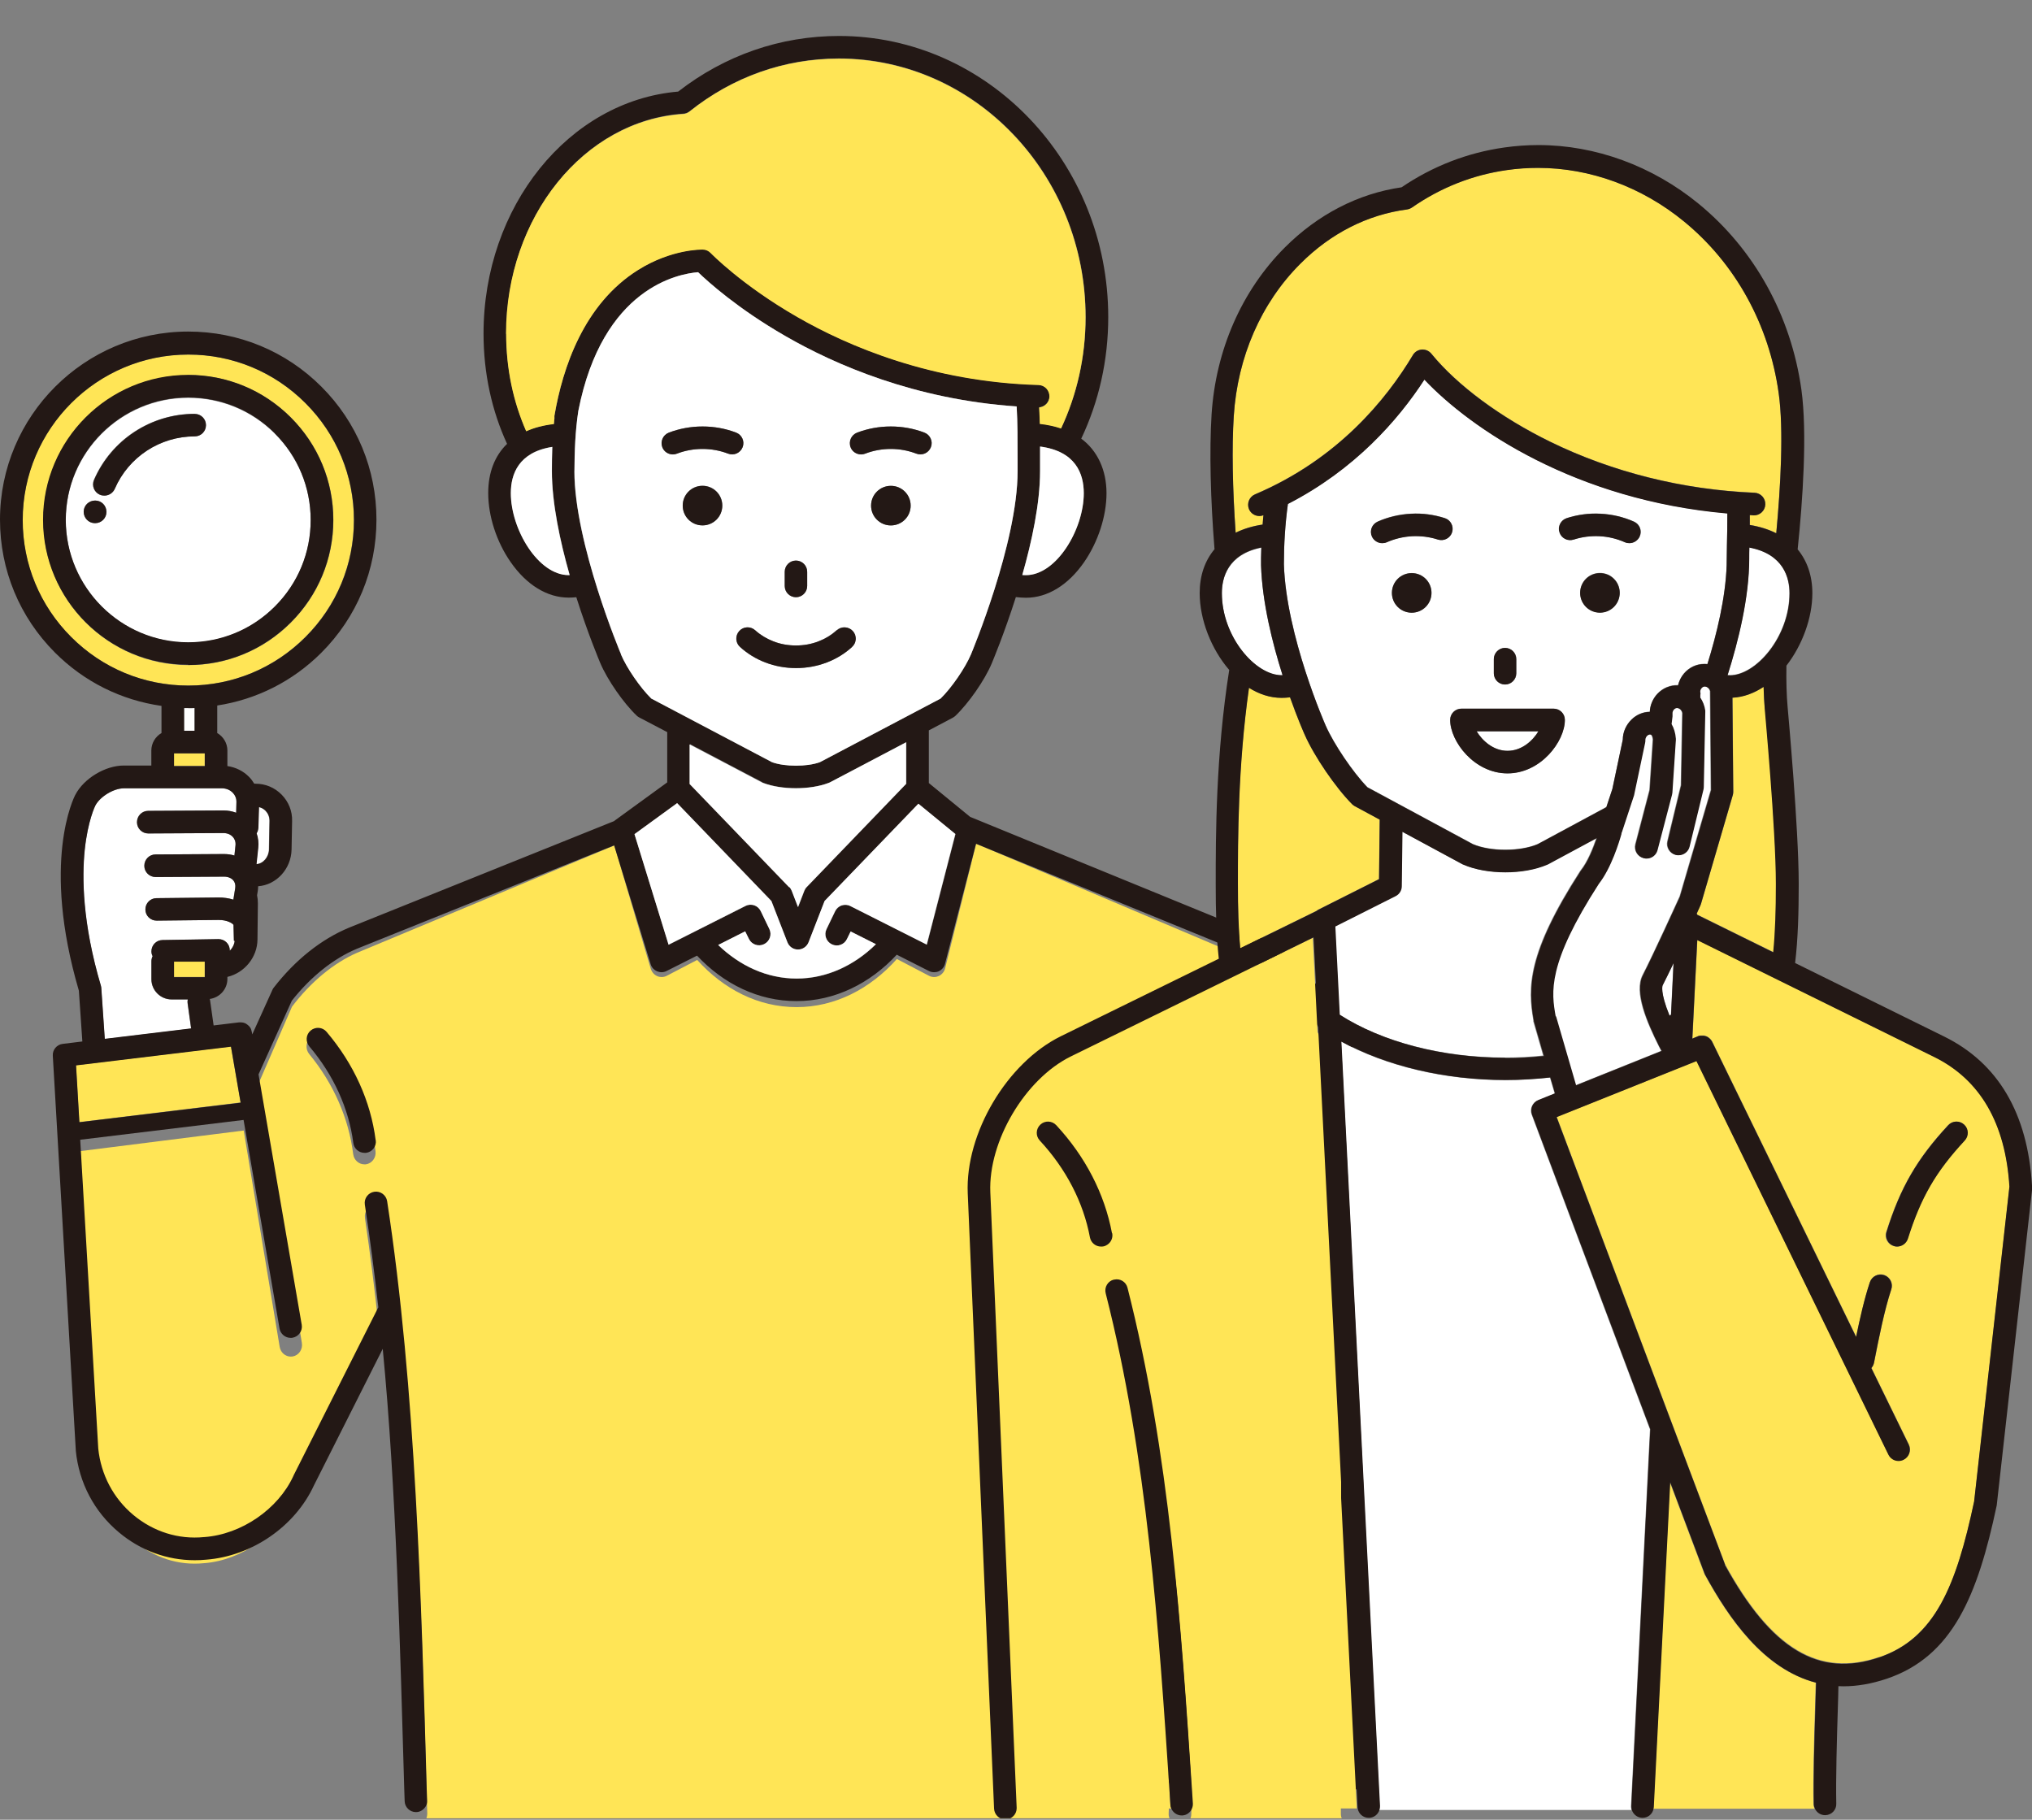 <?xml version="1.0" encoding="UTF-8"?><svg id="_レイヤー_2" xmlns="http://www.w3.org/2000/svg" xmlns:xlink="http://www.w3.org/1999/xlink" viewBox="0 0 152 136.11"><rect x="0" y="0" width="152" height="136.11" fill="#808080" stroke="none"/><defs><style>.cls-1{fill:#fff;}.cls-2{fill:#ffe556;}.cls-3{clip-path:url(#clippath);}.cls-4{fill:none;}.cls-5{fill:#231815;}</style><clipPath id="clippath"><rect class="cls-4" width="152" height="136"/></clipPath></defs><g id="h"><g class="cls-3"><path class="cls-1" d="m14.55,54.65v-1.7c-.16,0-.32.01-.47.01h0c-.1,0-.21,0-.31,0v1.7s.79,0,.79,0Z"/><path class="cls-2" d="m5.32,47.65c2.34,2.34,5.45,3.63,8.76,3.63h0c3.31,0,6.42-1.29,8.76-3.63,2.34-2.34,3.63-5.45,3.63-8.75,0-3.31-1.29-6.42-3.63-8.75-2.34-2.34-5.45-3.63-8.76-3.63-6.83,0-12.39,5.55-12.39,12.38,0,3.31,1.29,6.42,3.63,8.75Zm8.76-19.6s0,0,0,0c2.9,0,5.63,1.13,7.68,3.18,2.05,2.05,3.18,4.77,3.18,7.67,0,2.9-1.13,5.62-3.18,7.67-2.05,2.05-4.77,3.18-7.67,3.18h0c-5.98,0-10.85-4.86-10.85-10.84,0-5.98,4.87-10.84,10.85-10.84Z"/><path class="cls-1" d="m4.92,38.9c0,5.05,4.11,9.16,9.16,9.16h0c2.45,0,4.75-.95,6.48-2.68,1.73-1.73,2.68-4.03,2.68-6.47,0-2.45-.95-4.74-2.68-6.47-1.73-1.73-4.03-2.68-6.48-2.68-5.05,0-9.16,4.11-9.16,9.15Zm2.21.23h-.03c-.47,0-.84-.39-.84-.85,0-.47.39-.84.85-.84h.02c.47,0,.84.39.84.85,0,.46-.38.84-.84.84Zm7.43-8.17h0c.47,0,.84.38.84.84,0,.47-.38.84-.84.84,0,0,0,0,0,0-2.6,0-4.94,1.54-5.98,3.92-.14.32-.45.51-.78.51-.11,0-.23-.02-.34-.07-.43-.19-.62-.68-.44-1.11,1.3-3,4.26-4.94,7.53-4.94Z"/><path class="cls-5" d="m14.08,49.74h0c2.9,0,5.62-1.13,7.67-3.18,2.05-2.05,3.18-4.77,3.18-7.67,0-2.9-1.13-5.62-3.18-7.67-2.05-2.05-4.78-3.18-7.68-3.18,0,0,0,0,0,0-5.98,0-10.85,4.86-10.85,10.84,0,5.98,4.87,10.84,10.85,10.84Zm6.48-17.32c1.73,1.73,2.68,4.03,2.68,6.47,0,2.45-.95,4.74-2.68,6.47-1.73,1.73-4.03,2.68-6.48,2.68h0c-5.05,0-9.16-4.11-9.16-9.16,0-5.05,4.11-9.15,9.16-9.15,2.45,0,4.75.95,6.48,2.68Z"/><rect class="cls-2" x="13.01" y="56.34" width="2.3" height=".95"/><path class="cls-5" d="m7.47,37c.11.05.22.07.34.07.33,0,.64-.19.78-.51,1.03-2.38,3.38-3.92,5.98-3.92,0,0,0,0,0,0,.47,0,.84-.38.84-.84,0-.47-.38-.84-.84-.84h0c-3.27,0-6.23,1.94-7.53,4.94-.19.43.01.92.44,1.11Z"/><path class="cls-5" d="m7.13,37.44h-.02c-.46,0-.85.37-.85.84,0,.47.37.85.84.85h.02s0,0,0,0c.46,0,.84-.37.84-.84,0-.47-.37-.85-.84-.85Z"/><path class="cls-1" d="m19.18,62.32c.12.34.16.71.12,1.09l-.13,1.22c.5-.03.93-.52.94-1.11l.04-2.13c0-.29-.1-.55-.3-.75-.14-.14-.31-.24-.5-.28l-.05,1.55c0,.15-.05.29-.13.41Z"/><path class="cls-1" d="m14.03,75.05c-.01-.1,0-.2.01-.29h-1.21c-.83,0-1.51-.68-1.51-1.51v-1.34c0-.14.04-.27.09-.38-.05-.11-.08-.22-.09-.35,0-.47.36-.85.83-.86l4.18-.07s0,0,.01,0c.46,0,.84.37.84.83,0,.01,0,.03,0,.04.2-.2.34-.46.37-.75h-.06s-.03-1.19-.03-1.19c-.06-.12-.47-.39-1.14-.37l-4.6.05c-.47,0-.85-.37-.85-.83,0-.47.37-.85.83-.85l4.6-.05c.41,0,.8.06,1.15.16l.14-.87c.04-.23-.02-.43-.15-.58-.15-.18-.4-.28-.69-.27l-5.11.03c-.47,0-.85-.37-.85-.84,0-.47.37-.85.84-.85l5.11-.03h.02c.27,0,.52.04.77.11l.08-.76c.03-.31-.09-.52-.2-.63-.17-.19-.42-.29-.71-.29h0l-5.62.03h0c-.46,0-.84-.37-.84-.84,0-.47.37-.85.84-.85l5.62-.03h.02c.33,0,.65.06.94.17l.02-.81c0-.25-.09-.5-.27-.68-.2-.21-.48-.33-.79-.33h-7.36s0,0,0,0c-.76,0-1.77.61-2.13,1.28,0,0-.57,1.12-.8,3.33-.21,2.04-.18,5.46,1.21,10.16.02.06.03.12.03.18l.26,3.8,6.46-.78-.26-1.88Z"/><polygon class="cls-2" points="15.31 71.92 13.01 71.92 13.01 71.92 13.01 73.07 15.31 73.07 15.31 71.92"/><polygon class="cls-2" points="17.27 78.27 5.68 79.67 5.93 83.93 18 82.46 17.27 78.27"/><path class="cls-2" d="m100.38,83.58c0-4.8-3.61-10.4-7.9-12.22l-19.46-8.25-2.32,9.31c-.06.26-.24.47-.47.58-.11.05-.23.08-.35.08-.13,0-.26-.03-.38-.09l-2.41-1.26c-2,2.24-4.63,3.6-7.5,3.6s-5.45-1.33-7.44-3.53l-2.28,1.19c-.12.06-.25.09-.38.09-.11,0-.22-.02-.33-.07-.23-.1-.4-.3-.48-.55l-2.73-9.22-19.23,8.02c-1.75.76-3.48,2.19-4.88,4.04l-2.49,5.72,3.23,19.43c.08.48-.23.93-.69,1.01-.05,0-.1.01-.14.01-.4,0-.76-.3-.83-.73l-2.69-16.18-12.22,1.54,1.35,23.96c.2,2.02,1.13,3.85,2.63,5.15,1.5,1.3,3.37,1.91,5.28,1.71,0,0,.01,0,.02,0,2.79-.22,5.53-2.17,6.67-4.76,0,0,0-.02.01-.03l6.34-13.05c-.29-2.67-.62-5.32-1.01-7.97-.07-.48.25-.92.71-1,.46-.07.89.25.96.73,2.15,14.53,2.56,29.46,2.96,43.89l.03.91c0,.17-.04.33-.11.46h55.68c-.08-.14-.12-.29-.11-.46l.03-.91c.4-14.43.81-29.36,2.96-43.89.07-.48.5-.81.96-.73.46.07.78.52.71,1-2.13,14.42-2.54,29.29-2.94,43.68l-.03.91c0,.13-.03.25-.08.35h11.36c-.06-.11-.09-.24-.09-.38l.09-52.08Zm-73.01,3.51s-.07,0-.11,0c-.42,0-.78-.32-.84-.76-.33-2.68-1.47-5.28-3.29-7.49-.3-.37-.26-.92.1-1.23.36-.31.89-.27,1.19.1,2.03,2.48,3.3,5.38,3.67,8.4.06.48-.27.92-.73.98Zm68.87-8.25c-1.82,2.22-2.95,4.81-3.29,7.49-.05.44-.42.76-.84.76-.04,0-.07,0-.11,0-.46-.06-.79-.5-.73-.98.37-3.02,1.64-5.93,3.67-8.4.3-.37.84-.41,1.19-.1.36.31.4.87.1,1.23Z"/><path class="cls-5" d="m94.95,77.18c-2.03,2.39-3.3,5.19-3.67,8.1-.06.46.27.88.73.94.04,0,.07,0,.11,0,.42,0,.78-.31.84-.74.33-2.59,1.47-5.09,3.29-7.22.3-.36.26-.89-.1-1.19-.36-.3-.89-.26-1.19.1Z"/><path class="cls-5" d="m89.13,132.21c.4-13.86.81-28.2,2.94-42.11.07-.46-.25-.89-.71-.96-.46-.07-.89.25-.96.71-2.15,14.01-2.56,28.4-2.96,42.31l-.03.87c0,.16.04.31.11.44.14.25.4.41.71.42,0,0,.02,0,.02,0,.33,0,.62-.2.76-.48.05-.1.08-.22.08-.34l.03-.87Z"/><path class="cls-5" d="m93.12,69.51l-20.55-8.41-3.09-2.53v-3.94l1.78-.94c.07-.04.13-.08.19-.13,1-.95,2.21-2.68,2.74-3.95.07-.17.93-2.22,1.8-4.95.25.03.5.05.76.05,1.61,0,3.16-.95,4.35-2.67,1.04-1.51,1.67-3.43,1.67-5.15s-.67-3.18-1.89-4.08c1.32-2.78,2.02-5.87,2.02-9.09,0-11.59-9.03-21.03-20.14-21.03-4.38,0-8.53,1.44-12.03,4.16-8.19.7-14.56,8.6-14.56,18.1,0,3,.63,5.8,1.76,8.25-.92.89-1.41,2.14-1.41,3.68,0,1.72.62,3.64,1.67,5.15,1.19,1.72,2.74,2.67,4.35,2.67.19,0,.38-.01.57-.03.86,2.71,1.72,4.75,1.79,4.92.54,1.27,1.74,3,2.74,3.95.06.05.12.1.19.13l2.08,1.09v3.76l-3.92,2.85s-.03.02-.04.04l-19.85,7.98s0,0,0,0c0,0,0,0,0,0-2.07.86-4.02,2.41-5.63,4.49,0,0,0,0,0,0-.02.02-.03.05-.05.07-.02.03-.03.05-.04.08,0,0,0,0,0,0l-1.51,3.34-.04-.21s-.01-.04-.02-.06c0-.03-.01-.06-.02-.08,0-.03-.02-.05-.03-.08-.01-.03-.02-.05-.04-.07-.01-.02-.03-.04-.05-.07-.02-.02-.03-.04-.05-.06-.02-.02-.04-.04-.06-.05-.02-.02-.04-.04-.07-.06-.02-.01-.04-.03-.06-.04-.03-.02-.05-.03-.08-.05-.02,0-.04-.02-.06-.02-.03-.01-.06-.02-.09-.03-.02,0-.04,0-.07-.01-.03,0-.06-.01-.1-.01-.03,0-.05,0-.08,0-.02,0-.05,0-.07,0l-1.9.23-.27-1.91s-.01-.05-.02-.07c.74-.1,1.32-.73,1.32-1.5v-.15c1.27-.3,2.24-1.46,2.25-2.8l.03-2.71c0-.2-.02-.4-.06-.6l.05-.3c.02-.12.03-.25.03-.37,1.36-.1,2.47-1.29,2.5-2.75l.04-2.13c.02-.74-.26-1.44-.78-1.97-.52-.53-1.21-.82-1.95-.82h-.1c-.11-.18-.23-.35-.39-.51-.43-.44-1-.72-1.62-.81v-1.16c0-.56-.31-1.05-.76-1.31v-2.06c2.94-.45,5.65-1.81,7.79-3.95,2.66-2.66,4.12-6.19,4.12-9.95,0-3.76-1.46-7.29-4.12-9.95-2.66-2.66-6.2-4.12-9.96-4.12-7.76,0-14.08,6.31-14.08,14.07,0,3.76,1.46,7.29,4.12,9.95,2.18,2.18,4.95,3.55,7.96,3.98v2.03c-.45.26-.76.75-.76,1.31v1.12h-2.06s0,0,0,0c-1.38,0-2.98.96-3.62,2.18-.11.2-2.57,5.03.26,14.66l.26,3.8-1.47.18c-.44.05-.77.44-.74.89l1.72,29.51s0,.02,0,.03c.24,2.4,1.38,4.57,3.23,6.11,1.62,1.36,3.6,2.08,5.66,2.08.29,0,.57-.01.86-.04,3.42-.26,6.65-2.49,8.06-5.55l5.15-10.22c1.01,10.45,1.31,22.66,1.61,32.96l.03.87c.01.46.39.82.84.82,0,0,.02,0,.02,0,.3,0,.56-.18.71-.42.08-.13.12-.28.11-.44l-.03-.87c-.4-13.92-.81-29.95-2.96-43.96-.07-.46-.5-.78-.96-.71-.46.07-.78.5-.71.96.39,2.55.72,5.11,1.01,7.68l-6.34,12.58s0,.02-.01.03c-1.14,2.49-3.89,4.38-6.67,4.58,0,0-.01,0-.02,0-1.91.19-3.78-.4-5.28-1.65-1.5-1.25-2.43-3.02-2.63-4.97l-1.35-23.1,12.22-1.48,2.69,15.6c.07.41.43.7.83.7.05,0,.1,0,.14-.01.46-.08.77-.52.69-.97l-3.23-18.73,2.49-5.51c1.4-1.78,3.12-3.16,4.88-3.89l19.23-7.73,2.73,8.89c.07.24.25.43.48.53.11.04.22.07.33.07.13,0,.26-.03.38-.09l2.28-1.15c1.99,2.12,4.59,3.4,7.44,3.4s5.5-1.31,7.5-3.47l2.41,1.22c.12.06.25.09.38.09.12,0,.24-.02.35-.07.23-.11.41-.31.47-.56l2.32-8.98,19.46,7.96c4.29,1.75,7.91,7.15,7.9,11.78l-.09,50.21c0,.14.03.26.09.38.14.28.42.47.75.47h0c.47,0,.84-.38.84-.84l.09-50.21c0-5.34-4-11.32-8.95-13.35Zm-23.79,1.15l-5.71-2.88c-.2-.1-.44-.12-.65-.05-.21.07-.39.23-.49.43l-.65,1.35c-.2.42-.03.92.4,1.13.42.2.92.03,1.13-.39l.28-.57,1.89.95c-1.64,1.61-3.7,2.57-5.93,2.57s-4.24-.94-5.87-2.51l2.02-1.02.28.57c.2.42.71.6,1.13.39.42-.2.6-.71.4-1.13l-.65-1.35c-.1-.2-.27-.36-.49-.43-.21-.07-.45-.06-.65.05l-5.75,2.9-2.55-8.27,3.19-2.32,7.05,7.32,1.2,3.09c.13.32.44.54.79.54s.66-.21.79-.54l1.2-3.09,7.02-7.28,2.77,2.27-2.14,8.27ZM51.58,8.33c3.24-2.59,7.1-3.96,11.18-3.96,10.17,0,18.45,8.68,18.45,19.34,0,3.01-.66,5.83-1.83,8.32-.48-.16-1.01-.28-1.59-.34,0-.42-.02-.82-.05-1.23.42-.04.75-.38.77-.81.01-.47-.35-.85-.82-.87-8-.23-14.23-2.89-18.05-5.09-4.16-2.39-6.45-4.75-6.47-4.78-.15-.16-.37-.26-.59-.26-.09,0-2.34-.04-4.83,1.52-4.08,2.55-5.66,7.34-6.27,10.91-.01.07-.01.13,0,.2-.02.14-.03.28-.04.42-.77.09-1.46.27-2.07.54-.96-2.18-1.5-4.65-1.5-7.3,0-8.73,5.82-15.95,13.25-16.44.17-.01.34-.08.47-.18Zm29.49,28.56c0,2.7-2.04,6.13-4.33,6.13-.09,0-.18,0-.27-.01.72-2.52,1.33-5.37,1.33-7.77h0v-.88c0-.33,0-.65,0-.96,2.67.35,3.27,2.04,3.27,3.49Zm-38.1-1.65c0-1.49.06-2.99.29-4.5,1.81-9.25,7.53-10.27,8.96-10.38.74.72,2.96,2.72,6.52,4.77,3.74,2.16,9.7,4.75,17.31,5.27.08,1.24.07,2.47.07,3.96v.88s0,0,0,0h0c0,5.4-3.45,13.62-3.49,13.71-.43,1.02-1.45,2.5-2.27,3.3l-9.03,4.76c-.97.35-2.61.35-3.58,0l-9.03-4.76c-.82-.8-1.84-2.29-2.27-3.3-.03-.08-3.48-8.3-3.49-13.7Zm-1.65-1.82c-.02.61-.03,1.22-.03,1.81,0,0,0,0,0,0s0,0,0,0c0,2.41.61,5.26,1.33,7.78-.02,0-.04,0-.07,0-2.29,0-4.33-3.43-4.33-6.13,0-1.42.57-3.07,3.1-3.46Zm15.7,25.1s.06.03.1.04c.68.26,1.56.39,2.43.39s1.75-.13,2.43-.39c.03-.01.06-.03.1-.04l5.72-3.01v3.11l-7.44,7.72c-.08.08-.14.18-.18.28l-.47,1.22-.47-1.22c-.04-.1-.1-.2-.18-.28l-7.44-7.72v-2.96l5.42,2.85Zm-49.44,15.39c0-.06-.02-.12-.03-.18-1.39-4.69-1.42-8.11-1.21-10.16.23-2.2.79-3.32.8-3.33.36-.67,1.37-1.28,2.13-1.28h7.36c.31.01.59.13.79.34.18.19.28.43.27.68l-.02.81c-.3-.11-.62-.17-.94-.17h-.02l-5.62.03c-.47,0-.84.38-.84.85,0,.46.38.84.84.84h0l5.62-.03h0c.29,0,.54.1.71.29.11.12.23.33.2.63l-.08.76c-.24-.07-.5-.11-.77-.11h-.02l-5.11.03c-.47,0-.84.38-.84.85,0,.47.38.84.85.84l5.11-.03c.28,0,.53.1.69.27.13.15.18.35.15.58l-.14.87c-.35-.11-.74-.17-1.15-.16l-4.6.05c-.47,0-.84.39-.83.85,0,.47.39.84.85.83l4.6-.05c.67-.01,1.07.26,1.14.37l.03,1.19h.06c-.03.28-.17.55-.37.74,0-.01,0-.03,0-.04,0-.46-.38-.83-.84-.83,0,0,0,0-.01,0l-4.18.07c-.47,0-.84.39-.83.86,0,.13.03.24.09.35-.06.11-.09.24-.09.38v1.34c0,.83.68,1.51,1.51,1.51h1.21c-.02.09-.03.19-.01.29l.26,1.88-6.46.78-.26-3.8Zm6.51-47.39c3.31,0,6.42,1.29,8.76,3.63,2.34,2.34,3.63,5.45,3.63,8.75,0,3.31-1.29,6.42-3.63,8.75-2.34,2.34-5.45,3.63-8.76,3.63h0c-3.31,0-6.42-1.29-8.76-3.63-2.34-2.34-3.63-5.45-3.63-8.75,0-6.83,5.56-12.38,12.39-12.38Zm0,26.45h0c.16,0,.32,0,.47-.01v1.7h-.79v-1.7c.1,0,.21,0,.31,0Zm-1.07,3.38h2.3s0,.95,0,.95h-2.3v-.95Zm6.85,4.3c.2.2.3.47.3.75l-.04,2.13c-.01.58-.44,1.08-.94,1.11l.13-1.22c.04-.38,0-.75-.12-1.09.08-.12.12-.26.13-.41l.05-1.55c.19.04.36.14.5.28Zm-6.85,12.44v-1.16s0,0,0,0h2.3s0,1.16,0,1.16h-2.3Zm-7.08,10.85l-.25-4.25,11.59-1.4.72,4.19-12.07,1.46Z"/><path class="cls-5" d="m28.1,85.28c-.37-2.91-1.64-5.71-3.67-8.1-.3-.36-.83-.4-1.19-.1-.36.3-.4.83-.1,1.19,1.82,2.14,2.95,4.64,3.29,7.22.05.43.42.74.84.74.04,0,.07,0,.11,0,.46-.06.79-.48.73-.94Z"/><path class="cls-1" d="m68.7,60.11l-7.02,7.28-1.2,3.09c-.13.32-.44.54-.79.54s-.66-.21-.79-.54l-1.2-3.09-7.05-7.32-3.19,2.32,2.55,8.27,5.75-2.9c.2-.1.44-.12.65-.05.21.07.39.23.49.43l.65,1.35c.2.42.03.92-.4,1.13-.42.2-.92.03-1.13-.39l-.28-.57-2.02,1.02c1.63,1.57,3.66,2.51,5.87,2.51s4.29-.96,5.93-2.57l-1.89-.95-.28.57c-.2.42-.71.6-1.13.39-.42-.2-.6-.71-.4-1.13l.65-1.35c.1-.2.27-.36.49-.43.21-.07.45-.06.65.05l5.71,2.88,2.14-8.27-2.77-2.27Z"/><path class="cls-1" d="m59.04,66.35c.08.08.14.18.18.28l.47,1.22.47-1.22c.04-.1.1-.2.18-.28l7.44-7.72v-3.11l-5.72,3.01s-.06.03-.1.04c-.68.26-1.56.39-2.43.39s-1.75-.13-2.43-.39c-.03-.01-.06-.03-.1-.04l-5.42-2.85v2.96l7.44,7.72Z"/><path class="cls-2" d="m37.86,24.96c0,2.65.54,5.12,1.5,7.3.6-.27,1.29-.45,2.07-.54.01-.14.03-.28.04-.42,0-.07,0-.13,0-.2.61-3.57,2.19-8.36,6.27-10.91,2.49-1.56,4.74-1.52,4.83-1.52.22,0,.44.1.59.26.02.02,2.31,2.39,6.47,4.78,3.82,2.2,10.06,4.86,18.05,5.09.47.01.83.4.82.87-.01.43-.35.77-.77.81.02.41.04.82.05,1.23.57.06,1.1.18,1.59.34,1.17-2.5,1.83-5.32,1.83-8.32,0-10.66-8.28-19.34-18.45-19.34-4.08,0-7.94,1.37-11.18,3.96-.13.11-.3.17-.47.18-7.43.49-13.25,7.72-13.25,16.44Z"/><path class="cls-1" d="m42.54,43.02s.04,0,.07,0c-.72-2.53-1.33-5.38-1.33-7.78,0,0,0,0,0,0s0,0,0,0c0-.59.01-1.2.03-1.81-2.53.4-3.1,2.05-3.1,3.46,0,2.7,2.04,6.13,4.33,6.13Z"/><path class="cls-1" d="m77.8,33.4c0,.31,0,.63,0,.96v.88h0c0,2.4-.61,5.25-1.33,7.77.09,0,.18.01.27.01,2.29,0,4.33-3.43,4.33-6.13,0-1.45-.6-3.14-3.27-3.49Z"/><path class="cls-1" d="m46.45,48.95c.43,1.02,1.45,2.5,2.27,3.3l9.03,4.76c.97.35,2.61.35,3.58,0l9.03-4.76c.82-.8,1.84-2.29,2.27-3.3.03-.08,3.49-8.31,3.49-13.71h0s0-.88,0-.88c0-1.48,0-2.71-.07-3.96-7.61-.52-13.57-3.11-17.31-5.27-3.56-2.05-5.77-4.05-6.52-4.77-1.43.11-7.15,1.13-8.96,10.38-.23,1.51-.28,3-.29,4.5,0,5.4,3.45,13.62,3.49,13.7Zm18.71-11.13c0-.82.66-1.48,1.48-1.48s1.48.66,1.48,1.48-.66,1.48-1.48,1.48-1.48-.66-1.48-1.48Zm-4.78,4.95v1.06c0,.47-.38.84-.84.84s-.84-.38-.84-.84v-1.06c0-.47.38-.84.84-.84s.84.38.84.84Zm-7.83-3.48c-.82,0-1.48-.66-1.48-1.48s.66-1.48,1.48-1.48,1.48.66,1.48,1.48-.66,1.48-1.48,1.48Zm11.18,9.1c-.55.5-1.19.89-1.89,1.16-.73.28-1.5.42-2.3.42s-1.57-.14-2.3-.42c-.71-.27-1.34-.66-1.89-1.16-.35-.31-.37-.85-.06-1.19.31-.34.85-.37,1.19-.06.39.36.85.64,1.36.83.53.21,1.1.31,1.69.31s1.16-.1,1.69-.31c.51-.2.97-.48,1.36-.83.34-.31.88-.29,1.19.06.31.34.29.88-.06,1.19Zm.39-16.03c.8-.31,1.65-.46,2.52-.46s1.72.16,2.52.46c.44.17.65.66.48,1.09-.17.44-.66.65-1.09.48-.6-.23-1.25-.35-1.91-.35s-1.31.12-1.91.35c-.1.04-.2.06-.3.06-.34,0-.66-.21-.79-.54-.17-.44.05-.92.49-1.09Zm-14.09,0c.8-.31,1.65-.46,2.52-.46s1.72.16,2.52.46c.44.17.65.66.48,1.09-.17.44-.66.65-1.09.48-.6-.23-1.25-.35-1.91-.35s-1.31.12-1.91.35c-.1.04-.2.06-.3.06-.34,0-.66-.21-.79-.54-.17-.44.05-.92.49-1.09Z"/><path class="cls-5" d="m62.59,47.14c-.39.36-.85.64-1.36.83-.53.21-1.1.31-1.69.31s-1.16-.1-1.69-.31c-.51-.2-.97-.48-1.36-.83-.35-.31-.88-.29-1.19.06-.31.34-.29.88.06,1.19.55.5,1.19.89,1.89,1.16.73.28,1.5.42,2.3.42s1.57-.14,2.3-.42c.71-.27,1.35-.66,1.89-1.16.35-.31.37-.85.06-1.19-.31-.34-.85-.37-1.19-.06Z"/><path class="cls-5" d="m52.55,36.34c-.82,0-1.48.66-1.48,1.48s.66,1.48,1.48,1.48,1.48-.66,1.48-1.48-.66-1.48-1.48-1.48Z"/><path class="cls-5" d="m50.34,33.99c.1,0,.2-.02.3-.06.6-.23,1.25-.35,1.91-.35s1.31.12,1.91.35c.44.17.92-.05,1.09-.48.17-.43-.05-.92-.48-1.09-.8-.31-1.65-.46-2.52-.46s-1.72.16-2.52.46c-.44.17-.65.66-.49,1.09.13.34.45.54.79.54Z"/><path class="cls-5" d="m68.12,37.82c0-.82-.66-1.48-1.48-1.48s-1.48.66-1.48,1.48.66,1.48,1.48,1.48,1.48-.66,1.48-1.48Z"/><path class="cls-5" d="m64.42,33.99c.1,0,.2-.02.3-.06.6-.23,1.25-.35,1.91-.35s1.31.12,1.91.35c.44.17.92-.05,1.09-.48.17-.43-.05-.92-.48-1.09-.8-.31-1.65-.46-2.52-.46s-1.72.16-2.52.46c-.44.17-.65.66-.49,1.09.13.34.45.54.79.54Z"/><path class="cls-5" d="m59.54,41.93c-.47,0-.84.38-.84.84v1.06c0,.47.38.84.84.84s.84-.38.84-.84v-1.06c0-.47-.38-.84-.84-.84Z"/><path class="cls-4" d="m82.7,93.16h0c.32,1.07.53,1.96.65,2.54h0c-.12-.58-.33-1.48-.65-2.54Z"/><path class="cls-2" d="m132.02,53.04c-.05-.5-.08-1.06-.09-1.67-.72.47-1.5.77-2.33.81l.06,7.03c0,.08-.01.16-.03.24l-2.38,8.14s-.03.08-.04.11c-.02.04-.12.27-.28.62,0,0,0,.01,0,.02.01.02.02.05.04.07,0,0,0,0,0,0l5.7,2.81c.15-1.5.2-3.19.2-5.1,0-4.12-.82-13-.83-13.08Z"/><path class="cls-2" d="m98.48,68.12s.06-.04.09-.06c.02,0,.03-.02.04-.03h.01s0,0,0,0l4.53-2.28.05-4.45-1.87-1.01c-.07-.04-.14-.09-.2-.15-1.24-1.25-2.83-3.58-3.54-5.19-.05-.11-.53-1.19-1.1-2.8-.21.02-.42.04-.63.04-.87,0-1.69-.28-2.44-.75-.83,5.88-.83,11.34-.83,14.68,0,1.79.04,3.38.17,4.81l5.71-2.8s0,0,.01-.01Z"/><path class="cls-2" d="m94.51,38.53c-.1.04-.2.06-.3.06-.33,0-.64-.19-.78-.51-.18-.43.02-.92.45-1.11,6.19-2.63,9.84-7.12,11.81-10.42.14-.24.39-.39.66-.41.28-.02.54.09.72.31,1.94,2.37,5.19,4.77,8.9,6.59,4.65,2.27,9.93,3.59,15.27,3.81.47.02.83.41.81.88-.02.47-.42.83-.88.81-.1,0-.19-.01-.28-.02,0,.25,0,.5,0,.74.74.12,1.4.33,1.98.62.32-3.43.57-7.72.18-10.49-.72-5.13-3.24-9.69-7.09-12.84-3.15-2.58-7.02-4-10.9-4-.77,0-1.54.05-2.31.16-2.58.36-4.98,1.31-7.14,2.81-.11.08-.24.13-.37.14-2.95.39-5.71,1.79-7.97,4.06-2.93,2.94-4.7,6.98-4.98,11.39-.15,2.36-.09,5.45.14,8.73.59-.29,1.27-.5,2.02-.61.02-.24.04-.47.06-.7Z"/><path class="cls-2" d="m135.77,127.61c.02-.61.04-1.2.05-1.75-3.93-1.02-6.53-4.85-8.29-8.06-.02-.03-.04-.07-.05-.11-.03-.09-1.08-2.87-2.57-6.82l-1.23,24.3s-.01.08-.02.12h12.08c-.05-.1-.09-.22-.09-.35-.04-1.86.04-4.77.12-7.33Z"/><path class="cls-2" d="m98.22,70.13l-18.16,8.91c-3.42,1.69-6.18,6.34-6.02,10.16l1.97,46.03s0,.02,0,.04h11.61c-.04-.08-.06-.17-.07-.27l-.06-.93c-.82-12.32-1.66-25.07-4.78-37.33-.11-.45.16-.91.61-1.03.01,0,.02,0,.03,0-.12-.58-.33-1.48-.65-2.54-.06.03-.12.05-.19.06-.05,0-.1.01-.16.01-.4,0-.75-.28-.83-.69-.49-2.62-1.78-5.13-3.75-7.24-.32-.34-.3-.88.04-1.19.34-.32.88-.3,1.19.04,2.18,2.35,3.62,5.14,4.17,8.08.07.39-.14.77-.49.92.32,1.07.53,1.96.65,2.54.44-.09.88.17.99.61,3.16,12.41,4.01,25.24,4.83,37.64l.06.93c0,.14-.02.27-.07.39h12.36s-.01-.05-.01-.08l-3.29-65.06Z"/><path class="cls-5" d="m83.18,92.24c-.55-2.94-1.99-5.73-4.17-8.08-.32-.34-.85-.36-1.19-.04-.34.32-.36.85-.04,1.19,1.96,2.11,3.26,4.62,3.75,7.24.08.41.43.69.83.69.05,0,.1,0,.16-.01.07-.01.13-.03.19-.06h0c.35-.16.56-.53.49-.92Z"/><path class="cls-5" d="m89.17,133.96c-.82-12.4-1.67-25.22-4.83-37.64-.11-.44-.55-.71-.99-.61h0s-.02,0-.03,0c-.45.11-.73.57-.61,1.03,3.12,12.27,3.96,25.01,4.78,37.33l.06.93c0,.1.03.19.07.28.13.3.43.51.77.51.02,0,.04,0,.06,0,.33-.02.59-.23.71-.51.05-.12.08-.25.07-.39l-.06-.93Z"/><path class="cls-1" d="m122,135.09l1.42-28.18c-3.47-9.22-8.04-21.35-8.85-23.54-.16-.43.05-.91.48-1.08l1.24-.5-.35-1.19c-1.1.12-2.21.19-3.34.19-4.54,0-8.93-1.04-12.29-2.89l2.89,57.19c0,.1-.01.2-.04.29h18.88c-.03-.1-.05-.2-.04-.31Z"/><path class="cls-1" d="m125.18,72.04c-.31.65-.6,1.24-.82,1.67,0,0-.21.46.52,2.25.03-.02.07-.04.11-.07l.19-3.86Z"/><path class="cls-1" d="m114.7,76.35c-.44-2.49-.48-5.04,3.49-11.2.02-.02.03-.05.05-.07.49-.61.9-1.62,1.17-2.41l-3.64,1.96s-.04.02-.07.03c-.88.38-2,.57-3.13.57s-2.25-.19-3.13-.57c-.02,0-.04-.02-.07-.03l-4.5-2.43-.05,4.07c0,.32-.18.6-.46.74l-4.51,2.27.33,6.6c3.19,2.05,7.69,3.22,12.39,3.22.97,0,1.92-.05,2.86-.15l-.73-2.53s-.02-.06-.02-.09Z"/><path class="cls-1" d="m95.87,50.51s.05,0,.07,0c-.77-2.41-1.52-5.45-1.61-8.22,0-.03,0-.05,0-.08,0-.06,0-.12,0-.18,0-.08,0-.17,0-.25,0-.02,0-.04,0-.06,0-.25,0-.5.02-.75-2.52.51-2.95,2.28-2.95,3.41,0,3.25,2.5,6.14,4.47,6.14Z"/><path class="cls-1" d="m130.85,40.95c0,.25-.01.49-.01.72,0,.03,0,.06,0,.1,0,2.91-.81,6.18-1.62,8.73.05,0,.1,0,.16,0,1.97,0,4.47-2.89,4.47-6.14,0-1.14-.43-2.93-3.01-3.42Z"/><path class="cls-1" d="m112.76,56.16c1.07,0,1.89-.77,2.31-1.46h-4.62c.41.7,1.24,1.46,2.31,1.46Z"/><path class="cls-1" d="m125.96,50.37c.39-.46.94-.72,1.52-.72h.02c.07,0,.15,0,.22.01.69-2.24,1.36-4.96,1.44-7.41,0-.02,0-.04,0-.06,0-.43.01-.91.02-1.42.02-.73.03-1.54.03-2.38-11.35-.99-19.18-6.33-22.66-10.01-1.98,3.04-5.22,6.73-10.21,9.3-.21,1.52-.3,3.04-.3,4.51h0c.16,5.33,3.09,12.01,3.13,12.08.62,1.39,2.02,3.46,3.11,4.6l7.9,4.26c1.32.56,3.52.56,4.84,0l5.14-2.77.45-1.36.78-3.69c0-.55.24-1.1.65-1.5.38-.37.87-.57,1.37-.58.02-.49.22-.97.56-1.34.41-.44.98-.68,1.56-.65.07-.32.22-.62.44-.88Zm-12.53-1.07v1.06c0,.47-.38.84-.84.84s-.84-.38-.84-.84v-1.06c0-.47.38-.84.84-.84s.84.38.84.84Zm-7.83-3.48c-.82,0-1.48-.66-1.48-1.48s.66-1.48,1.48-1.48,1.48.66,1.48,1.48-.66,1.48-1.48,1.48Zm11.6-7.07c.81-.26,1.67-.38,2.54-.33.87.05,1.71.25,2.49.59.43.19.62.69.43,1.11-.14.31-.45.5-.77.5-.11,0-.23-.02-.34-.07-.59-.26-1.23-.41-1.89-.45-.66-.04-1.31.05-1.93.25-.44.15-.92-.1-1.06-.54-.14-.44.1-.92.54-1.06Zm-14.15.26c.78-.35,1.62-.55,2.49-.59.87-.05,1.73.07,2.54.33.44.14.69.62.54,1.06-.14.44-.62.69-1.06.54-.62-.2-1.26-.28-1.93-.25-.66.03-1.3.19-1.89.45-.11.05-.23.07-.34.07-.32,0-.63-.19-.77-.5-.19-.43,0-.92.43-1.11Zm9.71,18.83c-2.49,0-4.29-2.39-4.29-4,0-.47.38-.84.84-.84h6.9c.47,0,.84.38.84.84,0,1.61-1.8,4-4.29,4Zm6.92-12.03c-.82,0-1.48-.66-1.48-1.48s.66-1.48,1.48-1.48,1.48.66,1.48,1.48-.66,1.48-1.48,1.48Z"/><path class="cls-1" d="m117.86,81.17l6.4-2.57c-.06-.11-.12-.23-.18-.34-.91-1.81-1.88-4.06-1.22-5.33.8-1.54,2.54-5.37,2.77-5.88l2.33-7.96-.06-7.4c-.07-.26-.29-.35-.42-.35h0c-.11,0-.18.06-.23.12-.08.09-.11.21-.1.31.01.07.02.14.01.21v.19c.18.28.31.61.36.97,0,.04,0,.08,0,.13l-.11,5.58c0,.06,0,.12-.02.18l-1.04,4.28c-.09.39-.44.65-.82.65-.07,0-.13,0-.2-.02-.45-.11-.73-.57-.62-1.02l1.01-4.19.1-5.41c-.06-.26-.26-.37-.4-.37-.11,0-.2.07-.24.11-.08.09-.13.21-.11.31,0,.07,0,.14,0,.21l-.07.57c.18.3.29.67.32,1.09,0,.04,0,.08,0,.11l-.26,3.94c0,.05-.01.11-.03.16l-1.08,4.13c-.1.38-.44.63-.82.63-.07,0-.14,0-.21-.03-.45-.12-.72-.58-.61-1.03l1.06-4.06.25-3.79c-.02-.15-.06-.35-.2-.37-.11-.01-.21.06-.25.1-.09.08-.14.2-.13.3,0,.08,0,.16-.02.23l-.81,3.84s-.01.06-.02.09l-.89,2.7s-.04.09-.06.14h.02c-.18.65-.76,2.59-1.7,3.77-3.88,6.03-3.55,8.1-3.23,9.91l1.5,5.16Z"/><path class="cls-2" d="m140.58,123.95c4.16-1.42,5.76-5.35,7.1-11.66l2.64-23.55c-.29-4.73-2.18-8-5.63-9.7l-17.72-8.74-.37,7.37.41-.17s.03,0,.05-.02c.03,0,.06-.02.08-.02.03,0,.05,0,.08-.01.03,0,.05,0,.08,0,.03,0,.06,0,.08,0,.03,0,.05,0,.08,0,.03,0,.06.01.08.02.02,0,.05.01.07.02.03.01.05.02.08.03.02.01.05.02.07.04.02.01.05.03.07.05.02.02.04.03.06.05.02.02.04.04.06.06.02.02.04.04.05.06.02.02.03.05.05.07,0,.02.02.03.03.05l10.77,22.08c.28-1.36.62-2.87,1.03-4.09.15-.44.63-.68,1.07-.53.44.15.68.63.53,1.07-.52,1.56-.94,3.71-1.25,5.28l-.04.2c-.03.16-.1.29-.2.4l2.8,5.73c.2.42.03.92-.39,1.13-.12.06-.25.09-.37.09-.31,0-.61-.17-.76-.47l-14.36-29.44-10.46,4.19c2.16,5.77,12.07,32.08,12.6,33.48,3.47,6.32,7.03,8.45,11.54,6.91Zm.52-31.81c1.04-3.31,2.29-5.47,4.62-7.98.32-.34.85-.36,1.19-.04.34.32.36.85.04,1.19-2.17,2.34-3.28,4.26-4.25,7.34-.11.36-.45.59-.81.59-.08,0-.17-.01-.25-.04-.45-.14-.69-.61-.55-1.06Z"/><path class="cls-5" d="m141.91,93.24c.36,0,.69-.23.81-.59.97-3.08,2.08-5,4.25-7.34.32-.34.3-.88-.04-1.19-.34-.32-.88-.3-1.19.04-2.33,2.51-3.59,4.68-4.62,7.98-.14.44.11.92.55,1.06.08.03.17.04.25.04Z"/><path class="cls-5" d="m152,88.71s0-.02,0-.03h0c-.32-5.4-2.53-9.16-6.57-11.15l-11.15-5.5c.22-1.84.27-3.83.27-5.9,0-4.19-.8-12.87-.83-13.24-.08-.87-.11-1.97-.09-3.1,1.19-1.54,1.94-3.57,1.94-5.42,0-1.31-.39-2.42-1.1-3.28.38-3.65.73-8.7.28-11.95-.78-5.55-3.52-10.49-7.7-13.91-3.45-2.82-7.7-4.38-11.97-4.38-.85,0-1.7.06-2.54.18-2.78.39-5.37,1.4-7.7,2.98-3.25.47-6.26,2.03-8.74,4.51-3.22,3.23-5.16,7.66-5.47,12.48-.17,2.74-.08,6.32.22,10.08-.72.86-1.11,1.97-1.11,3.28,0,1.98.86,4.19,2.21,5.75-1.01,6.41-1.01,12.41-1.01,16,0,1.96.04,3.84.23,5.6l-11.82,5.8c-4.03,1.99-7.15,7.26-6.96,11.74l1.97,46.03c.02.45.39.81.84.81.01,0,.02,0,.04,0,.45-.02.81-.39.81-.84,0-.01,0-.02,0-.04l-1.97-46.03c-.16-3.81,2.59-8.47,6.02-10.16l18.16-8.91,3.29,65.06s0,.06.01.09c.06.41.41.71.83.71.01,0,.03,0,.04,0,.37-.02.66-.27.76-.6.03-.09.04-.19.04-.29l-2.89-57.19c3.36,1.84,7.75,2.89,12.29,2.89,1.13,0,2.24-.07,3.34-.19l.35,1.19-1.24.5c-.42.17-.64.65-.48,1.08.81,2.19,5.38,14.32,8.85,23.54l-1.42,28.18c0,.11.01.21.04.31.11.32.4.56.76.58.01,0,.03,0,.04,0,.41,0,.75-.29.82-.68,0-.04.02-.08.02-.12l1.23-24.3c1.49,3.95,2.53,6.72,2.57,6.82.01.04.03.07.05.11,1.76,3.21,4.36,7.04,8.29,8.06-.02.55-.03,1.14-.05,1.75-.08,2.56-.16,5.47-.12,7.33,0,.13.04.25.09.36.14.28.42.47.75.47,0,0,.01,0,.02,0,.47-.01.84-.4.82-.86-.04-1.82.04-4.7.12-7.24.02-.53.03-1.05.04-1.55.12,0,.25.01.38.01,1.01,0,2.09-.18,3.25-.57,4.91-1.67,6.78-6.2,8.21-12.95,0-.03.01-.05.01-.08l2.65-23.67s0-.05,0-.07c0-.02,0-.05,0-.07Zm-22.96,28.33c-.53-1.4-10.44-27.71-12.6-33.48l10.46-4.19,14.36,29.44c.15.3.45.47.76.47.12,0,.25-.03.37-.09.42-.2.59-.71.39-1.13l-2.8-5.73c.1-.11.17-.25.2-.4l.04-.2c.31-1.57.73-3.72,1.25-5.28.15-.44-.09-.92-.53-1.07-.44-.15-.92.09-1.07.53-.41,1.22-.75,2.74-1.03,4.09l-10.77-22.08s-.02-.03-.03-.05c-.01-.03-.03-.05-.05-.07-.02-.02-.03-.04-.05-.06-.02-.02-.04-.04-.06-.06-.02-.02-.04-.03-.06-.05-.02-.02-.04-.03-.07-.05-.02-.01-.05-.03-.07-.04-.03-.01-.05-.02-.08-.03-.02,0-.05-.02-.07-.02-.03,0-.05-.01-.08-.02-.03,0-.05,0-.08,0-.03,0-.06,0-.08,0-.03,0-.05,0-.08,0-.03,0-.05,0-.08.01-.03,0-.06.01-.08.02-.02,0-.03,0-.05.02l-.41.17.37-7.37,17.72,8.74c3.45,1.7,5.34,4.97,5.63,9.7l-2.64,23.55c-1.34,6.31-2.93,10.24-7.1,11.66-4.51,1.54-8.07-.59-11.54-6.91Zm-36.44-50.91c0-3.35,0-8.8.83-14.68.75.47,1.57.75,2.44.75.21,0,.42-.01.63-.04.57,1.61,1.05,2.69,1.1,2.8.71,1.61,2.3,3.94,3.54,5.19.06.06.13.11.2.15l1.87,1.01-.05,4.45-4.53,2.28s0,0,0,0h-.01s-.03.02-.04.03c-.03.02-.06.04-.09.06,0,0,0,0-.01.01l-5.71,2.8c-.12-1.43-.17-3.02-.17-4.81Zm-.31-35.01c.28-4.41,2.04-8.46,4.98-11.39,2.26-2.27,5.02-3.67,7.97-4.06.13-.02.26-.07.37-.14,2.16-1.5,4.56-2.45,7.14-2.81.76-.11,1.54-.16,2.31-.16,3.88,0,7.75,1.42,10.9,4,3.85,3.15,6.37,7.71,7.09,12.84.39,2.76.14,7.05-.18,10.49-.58-.29-1.24-.5-1.98-.62,0-.24,0-.49,0-.74.09,0,.19.01.28.02.46.02.86-.34.88-.81.02-.47-.34-.86-.81-.88-5.33-.22-10.61-1.53-15.27-3.81-3.71-1.81-6.96-4.21-8.9-6.59-.17-.21-.44-.33-.72-.31-.27.02-.52.17-.66.41-1.97,3.3-5.61,7.79-11.81,10.42-.43.18-.63.68-.45,1.11.14.32.45.51.78.51.1,0,.2-.02.3-.06-.02.23-.05.47-.06.7-.75.11-1.43.32-2.02.61-.23-3.28-.29-6.37-.14-8.73Zm31.68,20.79c-.34.37-.54.85-.56,1.34-.5,0-1,.21-1.37.58-.41.4-.65.95-.65,1.5l-.78,3.69-.45,1.36-5.14,2.77c-1.32.56-3.52.56-4.84,0l-7.9-4.26c-1.09-1.13-2.5-3.21-3.11-4.6-.03-.07-2.97-6.75-3.13-12.08h0c0-1.47.09-2.99.3-4.51,5-2.57,8.23-6.26,10.21-9.3,3.48,3.68,11.32,9.02,22.66,10.01,0,.85-.01,1.65-.03,2.38-.01.51-.02.99-.02,1.42,0,.02,0,.04,0,.06-.08,2.45-.74,5.17-1.44,7.41-.07,0-.14-.01-.22-.01h-.02c-.58,0-1.13.26-1.52.72-.22.26-.36.56-.44.88-.58-.03-1.15.21-1.56.65Zm.4,21.8c.22-.43.51-1.02.82-1.67l-.19,3.86s-.07.04-.11.07c-.73-1.79-.52-2.25-.52-2.25Zm2.59-5.29s0,0,0,0c-.01-.02-.02-.05-.04-.07,0,0,0-.01,0-.02.16-.35.27-.58.28-.62.02-.04.03-.07.04-.11l2.38-8.14c.02-.08.03-.16.03-.24l-.06-7.03c.83-.04,1.62-.34,2.33-.81.02.6.05,1.17.09,1.67,0,.09.83,8.97.83,13.08,0,1.91-.05,3.6-.2,5.1l-5.7-2.81Zm2.43-17.91c-.05,0-.1,0-.16,0,.81-2.56,1.62-5.82,1.62-8.73,0-.03,0-.06,0-.1,0-.23,0-.47.01-.72,2.58.49,3.01,2.29,3.01,3.42,0,3.25-2.5,6.14-4.47,6.14Zm-35.04-9.55c0,.25-.01.5-.02.75,0,.02,0,.04,0,.06,0,.08,0,.17,0,.25,0,.06,0,.12,0,.18,0,.03,0,.05,0,.08.09,2.78.85,5.82,1.61,8.22-.02,0-.05,0-.07,0-1.97,0-4.47-2.89-4.47-6.14,0-1.13.42-2.91,2.95-3.41Zm22.02,35.06c-.32-1.81-.65-3.89,3.23-9.91.93-1.19,1.52-3.12,1.7-3.76h-.02c.02-.06.05-.1.06-.15l.89-2.7s.02-.06.02-.09l.81-3.84c.02-.08.02-.15.02-.23,0-.1.05-.22.13-.3.05-.04.14-.12.25-.1.14.01.18.22.2.37l-.25,3.79-1.06,4.06c-.12.45.15.91.61,1.03.07.02.14.03.21.03.38,0,.72-.25.82-.63l1.08-4.13c.01-.05.02-.1.03-.16l.26-3.94s0-.08,0-.11c-.03-.41-.14-.78-.32-1.09l.07-.57c0-.07,0-.14,0-.21-.01-.1.03-.22.11-.31.04-.04.13-.12.24-.11.13,0,.34.11.4.37l-.1,5.41-1.01,4.19c-.11.45.17.91.62,1.02.07.02.13.02.2.02.38,0,.73-.26.82-.65l1.04-4.28c.01-.06.02-.12.02-.18l.11-5.58s0-.08,0-.13c-.05-.36-.18-.69-.37-.97v-.19c.02-.07.02-.14,0-.21-.02-.1.02-.22.1-.31.05-.05.12-.12.23-.12h0c.14,0,.35.1.42.35l.06,7.4-2.33,7.96c-.23.5-1.98,4.33-2.77,5.88-.65,1.27.31,3.51,1.22,5.33.06.12.12.23.18.34l-6.4,2.57-1.5-5.16Zm-3.76,3.1c-4.7,0-9.2-1.17-12.39-3.22l-.33-6.6,4.51-2.27c.28-.14.46-.43.46-.74l.05-4.07,4.5,2.43s.04.02.07.03c.88.38,2,.57,3.13.57s2.25-.19,3.13-.57c.02,0,.04-.02.07-.03l3.64-1.96c-.27.79-.68,1.79-1.17,2.41-.02.02-.04.05-.05.07-3.97,6.16-3.93,8.72-3.49,11.2,0,.03.01.06.02.09l.73,2.53c-.94.1-1.9.15-2.86.15Z"/><path class="cls-5" d="m103.4,40.63c.11,0,.23-.02.34-.07.59-.26,1.23-.41,1.89-.45.66-.03,1.31.05,1.93.25.44.14.92-.1,1.06-.54.14-.44-.1-.92-.54-1.06-.81-.26-1.67-.38-2.54-.33-.87.05-1.71.25-2.49.59-.43.19-.62.69-.43,1.11.14.31.45.5.77.5Z"/><path class="cls-5" d="m117.72,40.36c.62-.2,1.26-.28,1.93-.25.66.03,1.3.19,1.89.45.11.05.23.07.34.07.32,0,.63-.19.77-.5.19-.43,0-.92-.43-1.11-.78-.35-1.62-.55-2.49-.59-.87-.05-1.73.07-2.54.33-.44.14-.69.62-.54,1.06.14.44.62.69,1.06.54Z"/><path class="cls-5" d="m105.6,42.87c-.82,0-1.48.66-1.48,1.48s.66,1.48,1.48,1.48,1.48-.66,1.48-1.48-.66-1.48-1.48-1.48Z"/><path class="cls-5" d="m119.68,42.87c-.82,0-1.48.66-1.48,1.48s.66,1.48,1.48,1.48,1.48-.66,1.48-1.48-.66-1.48-1.48-1.48Z"/><path class="cls-5" d="m111.74,49.3v1.06c0,.47.38.84.84.84s.84-.38.84-.84v-1.06c0-.47-.38-.84-.84-.84s-.84.38-.84.84Z"/><path class="cls-5" d="m117.06,53.85c0-.47-.38-.84-.84-.84h-6.9c-.47,0-.84.38-.84.84,0,1.61,1.8,4,4.29,4s4.29-2.39,4.29-4Zm-4.29,2.31c-1.07,0-1.89-.77-2.31-1.46h4.62c-.41.7-1.24,1.46-2.31,1.46Z"/></g></g></svg>
